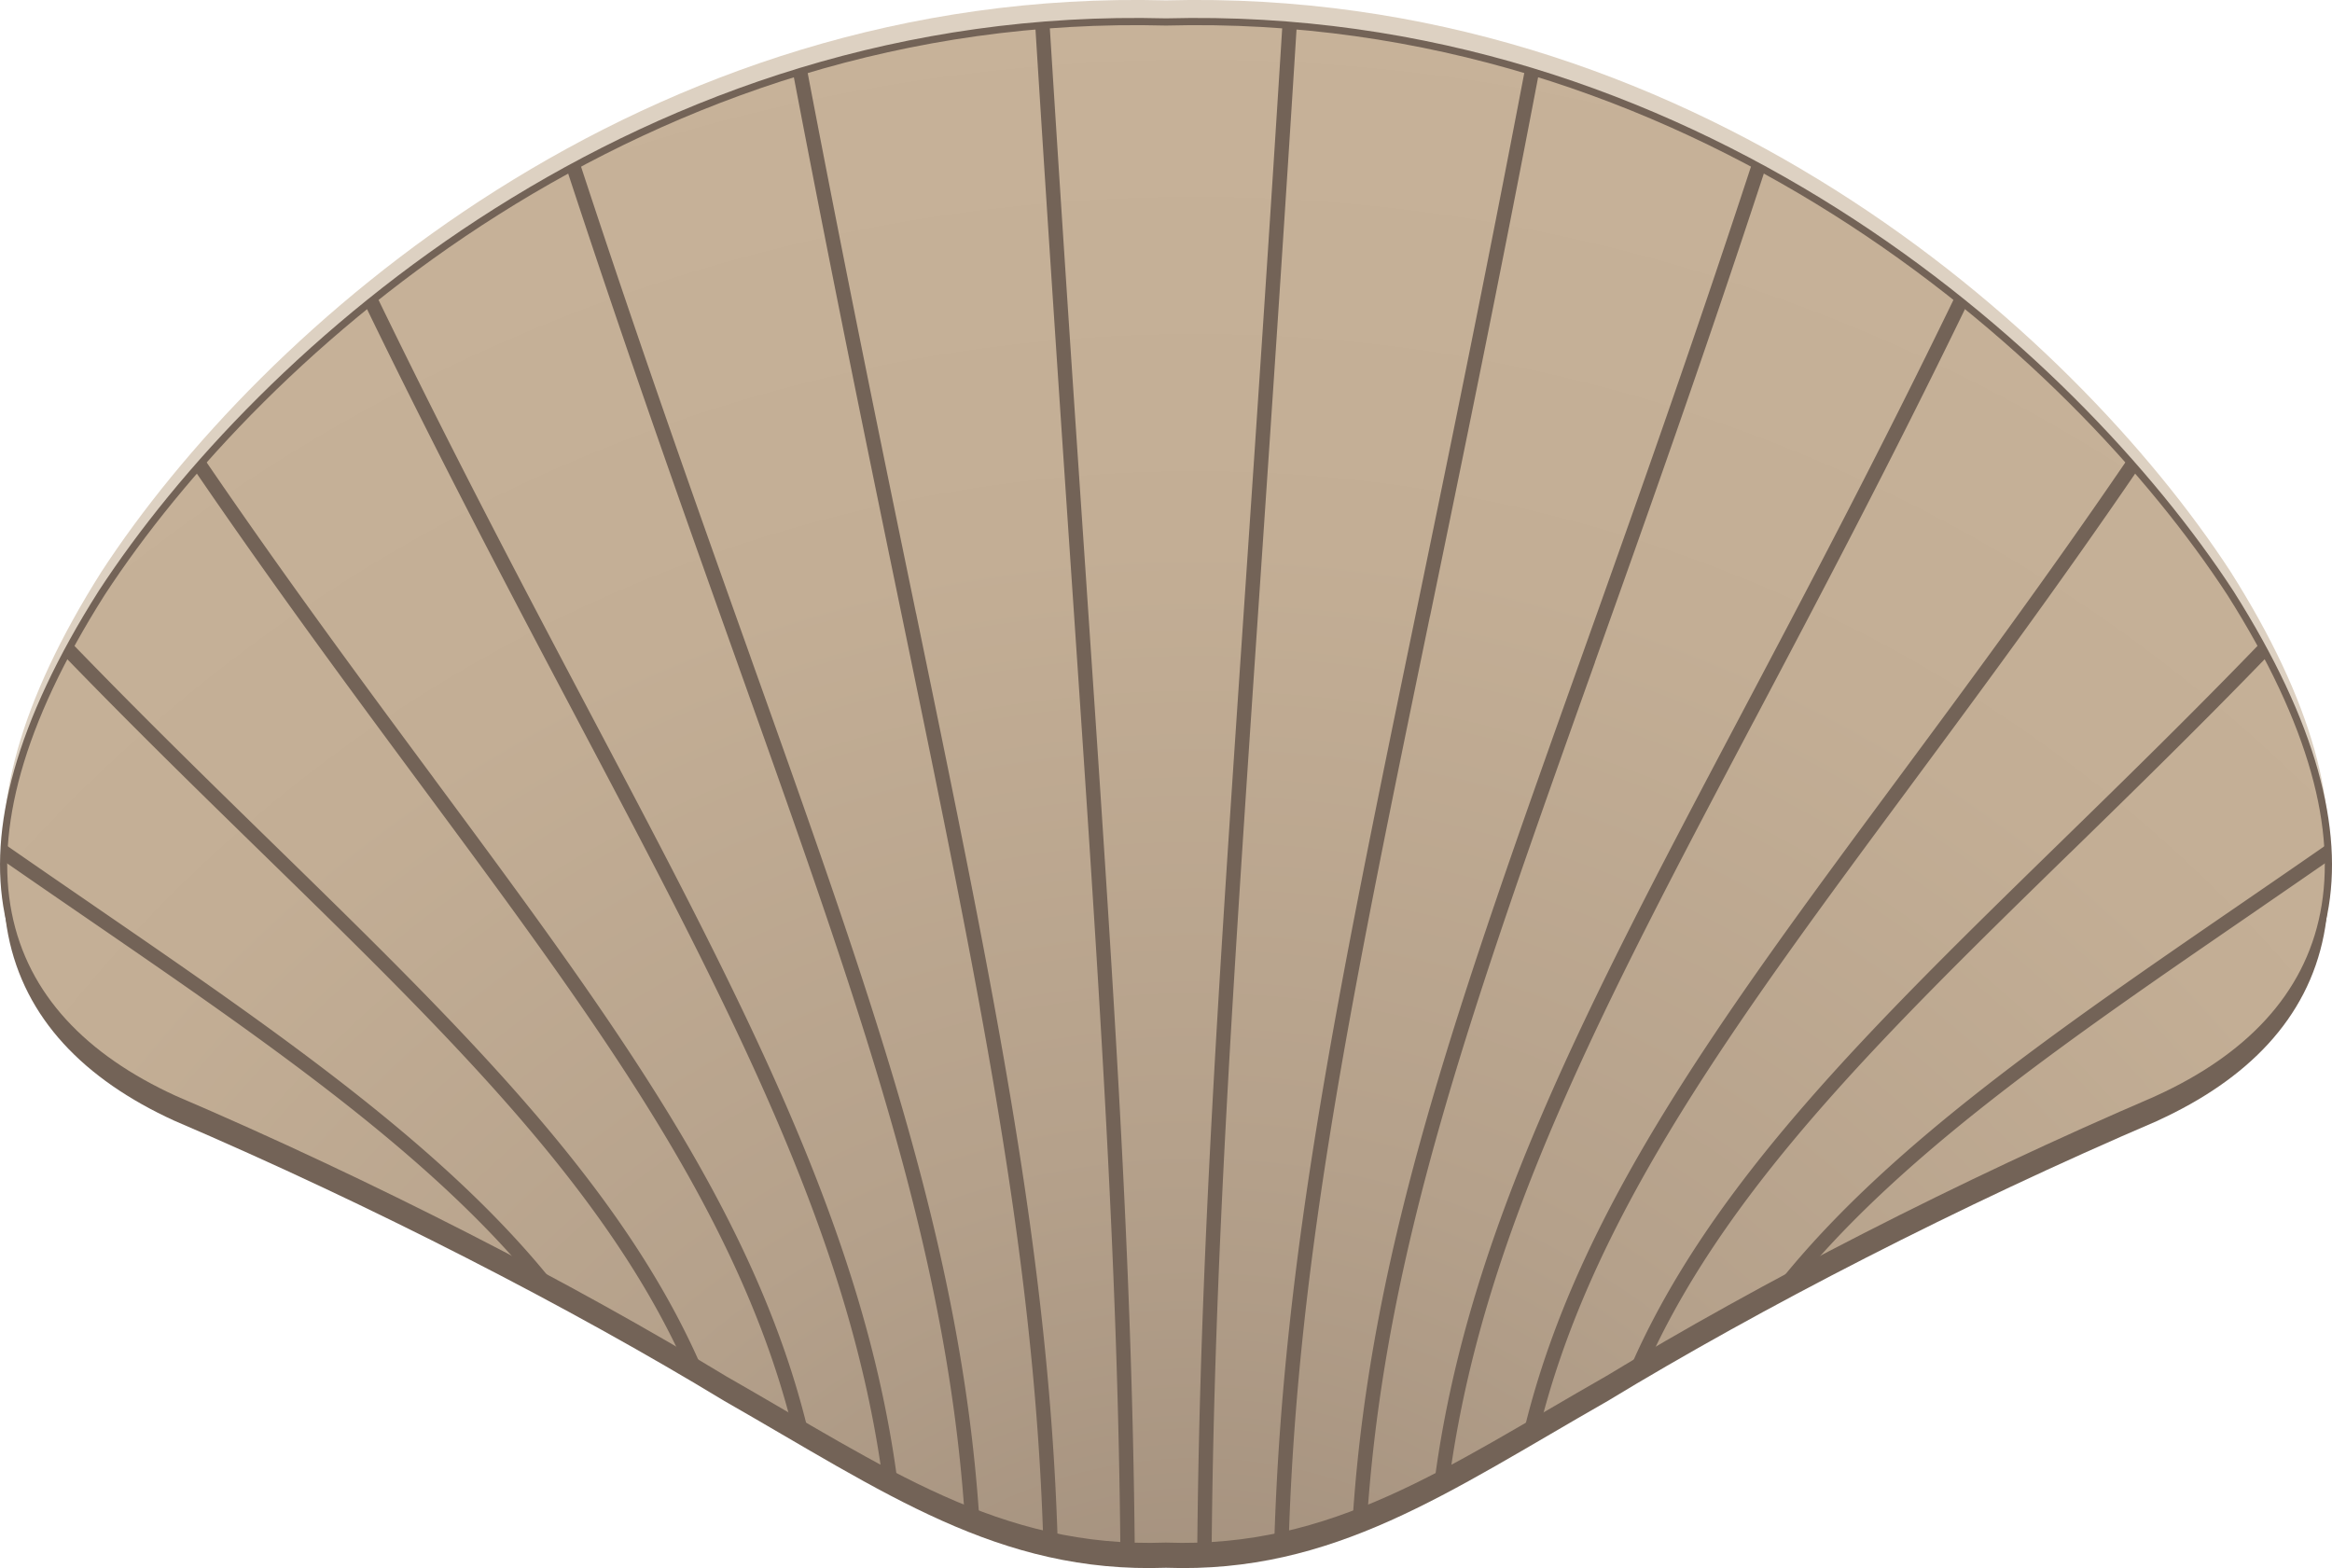 <svg xmlns="http://www.w3.org/2000/svg" viewBox="0 0 324.125 217.956"><path d="M299.95 149.75c-27.608 11.827-55.188 26.043-76.509 38.983-22.148 12.64-38.04 24.005-61.374 23.176-23.334.829-39.225-10.535-61.374-23.175-21.321-12.941-48.9-27.157-76.509-38.984-24.96-11.438-33.131-33.879-10.067-70.308C36.096 45.775 89.311-1.878 162.067.052c72.756-1.93 125.97 45.723 147.95 79.39 23.06 36.428 14.89 58.868-10.07 70.298z" fill="#DDD1C2"/><path d="M299.95 155.75c-27.608 11.827-55.188 26.043-76.509 38.983-22.148 12.64-38.04 24.005-61.374 23.176-23.334.829-39.225-10.535-61.374-23.175-21.321-12.941-48.9-27.157-76.509-38.984-24.96-11.438-33.131-33.879-10.067-70.308 21.979-33.667 75.194-81.32 147.95-79.39 72.756-1.93 125.97 45.723 147.95 79.39 23.06 36.428 14.89 58.868-10.07 70.298z" fill="#736357"/><radialGradient id="a" gradientUnits="userSpaceOnUse" cy="267.23" cx="166.23" r="268.46"><stop offset="0" stop-color="#998675"/><stop offset=".078" stop-color="#9f8c7a"/><stop offset=".403" stop-color="#b5a18b"/><stop offset=".716" stop-color="#c3ae95"/><stop offset="1" stop-color="#c7b299"/></radialGradient><path d="M299.95 152.75c-27.608 11.827-55.188 26.043-76.509 38.983-22.148 12.64-38.04 24.005-61.374 23.176-23.334.829-39.225-10.535-61.374-23.175-21.321-12.941-48.9-27.157-76.509-38.984-24.96-11.438-33.131-33.879-10.067-70.308 21.979-33.667 75.194-81.32 147.95-79.39 72.756-1.93 125.97 45.723 147.95 79.39 23.06 36.428 14.89 58.868-10.07 70.298z" fill="url(#a)"/><g fill="#736357"><path d="M243.74 100.29c9.069-17.159 19.034-36.017 29.588-57.772-.529-.429-1.063-.857-1.601-1.283-10.613 21.902-20.637 40.87-29.755 58.121-21.569 40.809-37.879 71.673-42.516 105.99a159.01 159.01 0 002.187-1.146c4.85-33.43 20.92-63.86 42.09-103.91zM221.67 92.057c7.149-20.049 15.084-42.308 23.642-68.409-.593-.325-1.191-.643-1.789-.962-8.593 26.224-16.561 48.576-23.736 68.699-17.308 48.539-29.184 81.872-31.736 119.11.689-.26 1.377-.531 2.062-.81 2.68-36.6 14.47-69.67 31.57-117.63zM265.45 109.35c9.854-13.311 20.528-27.731 31.604-43.945a170.25 170.25 0 00-1.363-1.553c-11.161 16.358-21.923 30.899-31.849 44.308-25.11 33.92-44.55 60.183-51.918 90.26.809-.47 1.624-.946 2.446-1.426 7.64-28.93 26.65-54.64 51.08-87.64zM287.75 118.52c8.697-8.487 17.935-17.508 27.369-27.258-.324-.616-.646-1.23-.989-1.855-9.574 9.912-18.954 19.072-27.777 27.681-26.316 25.68-48.593 47.434-59.624 72.671.994-.592 2.007-1.188 3.025-1.783 11.27-23.84 32.75-44.83 57.99-69.46zM323.61 119.68a40.602 40.602 0 00-.101-2.363c-4.119 2.862-8.23 5.686-12.315 8.491-25.439 17.469-48.768 33.504-63.849 52.315a571.557 571.557 0 014.738-2.522c14.922-17.016 36.67-31.956 60.243-48.144 3.74-2.58 7.51-5.17 11.28-7.78zM198.76 85.657c4.528-21.921 9.589-46.423 15.115-75.4-.64-.199-1.28-.395-1.925-.587-5.539 29.054-10.611 53.615-15.149 75.582-10.974 53.123-18.404 89.117-19.668 128.43a66.1 66.1 0 002.015-.443c1.3-38.95 8.7-74.79 19.6-127.58zM168.41 214.84c.388-40.086 2.914-77.404 6.662-132.74 1.54-22.742 3.268-48.251 5.163-78.479-.663-.058-1.326-.116-1.993-.166-1.896 30.24-3.624 55.759-5.165 78.509-3.754 55.426-6.283 92.785-6.668 132.97.67-.03 1.34-.05 2-.09zM127.32 85.249c-4.538-21.966-9.611-46.526-15.149-75.579-.644.192-1.285.388-1.924.586 5.525 28.975 10.586 53.476 15.114 75.397 10.906 52.792 18.306 88.634 19.613 127.58.667.158 1.339.306 2.015.443-1.26-39.3-8.69-75.3-19.66-128.42zM104.34 91.387c-7.175-20.123-15.144-42.476-23.736-68.701-.599.319-1.197.638-1.79.962 8.558 26.102 16.493 48.361 23.642 68.41 17.103 47.965 28.885 81.029 31.559 117.63.685.279 1.372.55 2.061.81-2.56-37.24-14.43-70.58-31.74-119.11zM151.05 81.925c-1.54-22.741-3.267-48.251-5.163-78.478-.667.05-1.33.107-1.994.166 1.895 30.213 3.621 55.713 5.161 78.447 3.749 55.354 6.275 92.681 6.663 132.78.662.041 1.329.071 2.001.091-.39-40.2-2.92-77.57-6.67-133zM60.286 108.16C50.36 94.751 39.598 80.21 28.437 63.852c-.461.518-.915 1.036-1.364 1.553C38.15 81.619 48.825 96.04 58.678 109.35c24.428 32.998 43.441 58.704 51.08 87.646l2.446 1.425c-7.37-30.07-26.814-56.34-51.924-90.26zM82.15 99.355c-9.119-17.251-19.142-36.218-29.756-58.12-.537.426-1.071.854-1.6 1.283 10.553 21.755 20.518 40.613 29.587 57.772 21.171 40.054 37.244 70.481 42.097 103.91.73.391 1.459.771 2.187 1.146-4.64-34.32-20.95-65.19-42.52-106zM37.769 117.09c-8.823-8.609-18.203-17.77-27.776-27.681-.344.625-.666 1.239-.989 1.855 9.434 9.75 18.671 18.77 27.369 27.257 25.24 24.628 46.728 45.614 57.996 69.456 1.019.596 2.031 1.191 3.026 1.783-11.033-25.24-33.309-46.99-59.626-72.67zM12.931 125.8a2621.57 2621.57 0 01-12.315-8.491c-.058.799-.09 1.587-.101 2.363 3.773 2.618 7.54 5.206 11.284 7.777 23.573 16.188 45.321 31.128 60.243 48.144 1.595.841 3.174 1.682 4.738 2.522-15.081-18.8-38.409-34.84-63.849-52.31z"/></g><path stroke="#736357" stroke-miterlimit="10" d="M299.95 152.75c-27.608 11.827-55.188 26.043-76.509 38.983-22.148 12.64-38.04 24.005-61.374 23.176-23.334.829-39.225-10.535-61.374-23.175-21.321-12.941-48.9-27.157-76.509-38.984-24.96-11.438-33.131-33.879-10.067-70.308 21.979-33.667 75.194-81.32 147.95-79.39 72.756-1.93 125.97 45.723 147.95 79.39 23.06 36.428 14.89 58.868-10.07 70.298z" fill="none"/></svg>